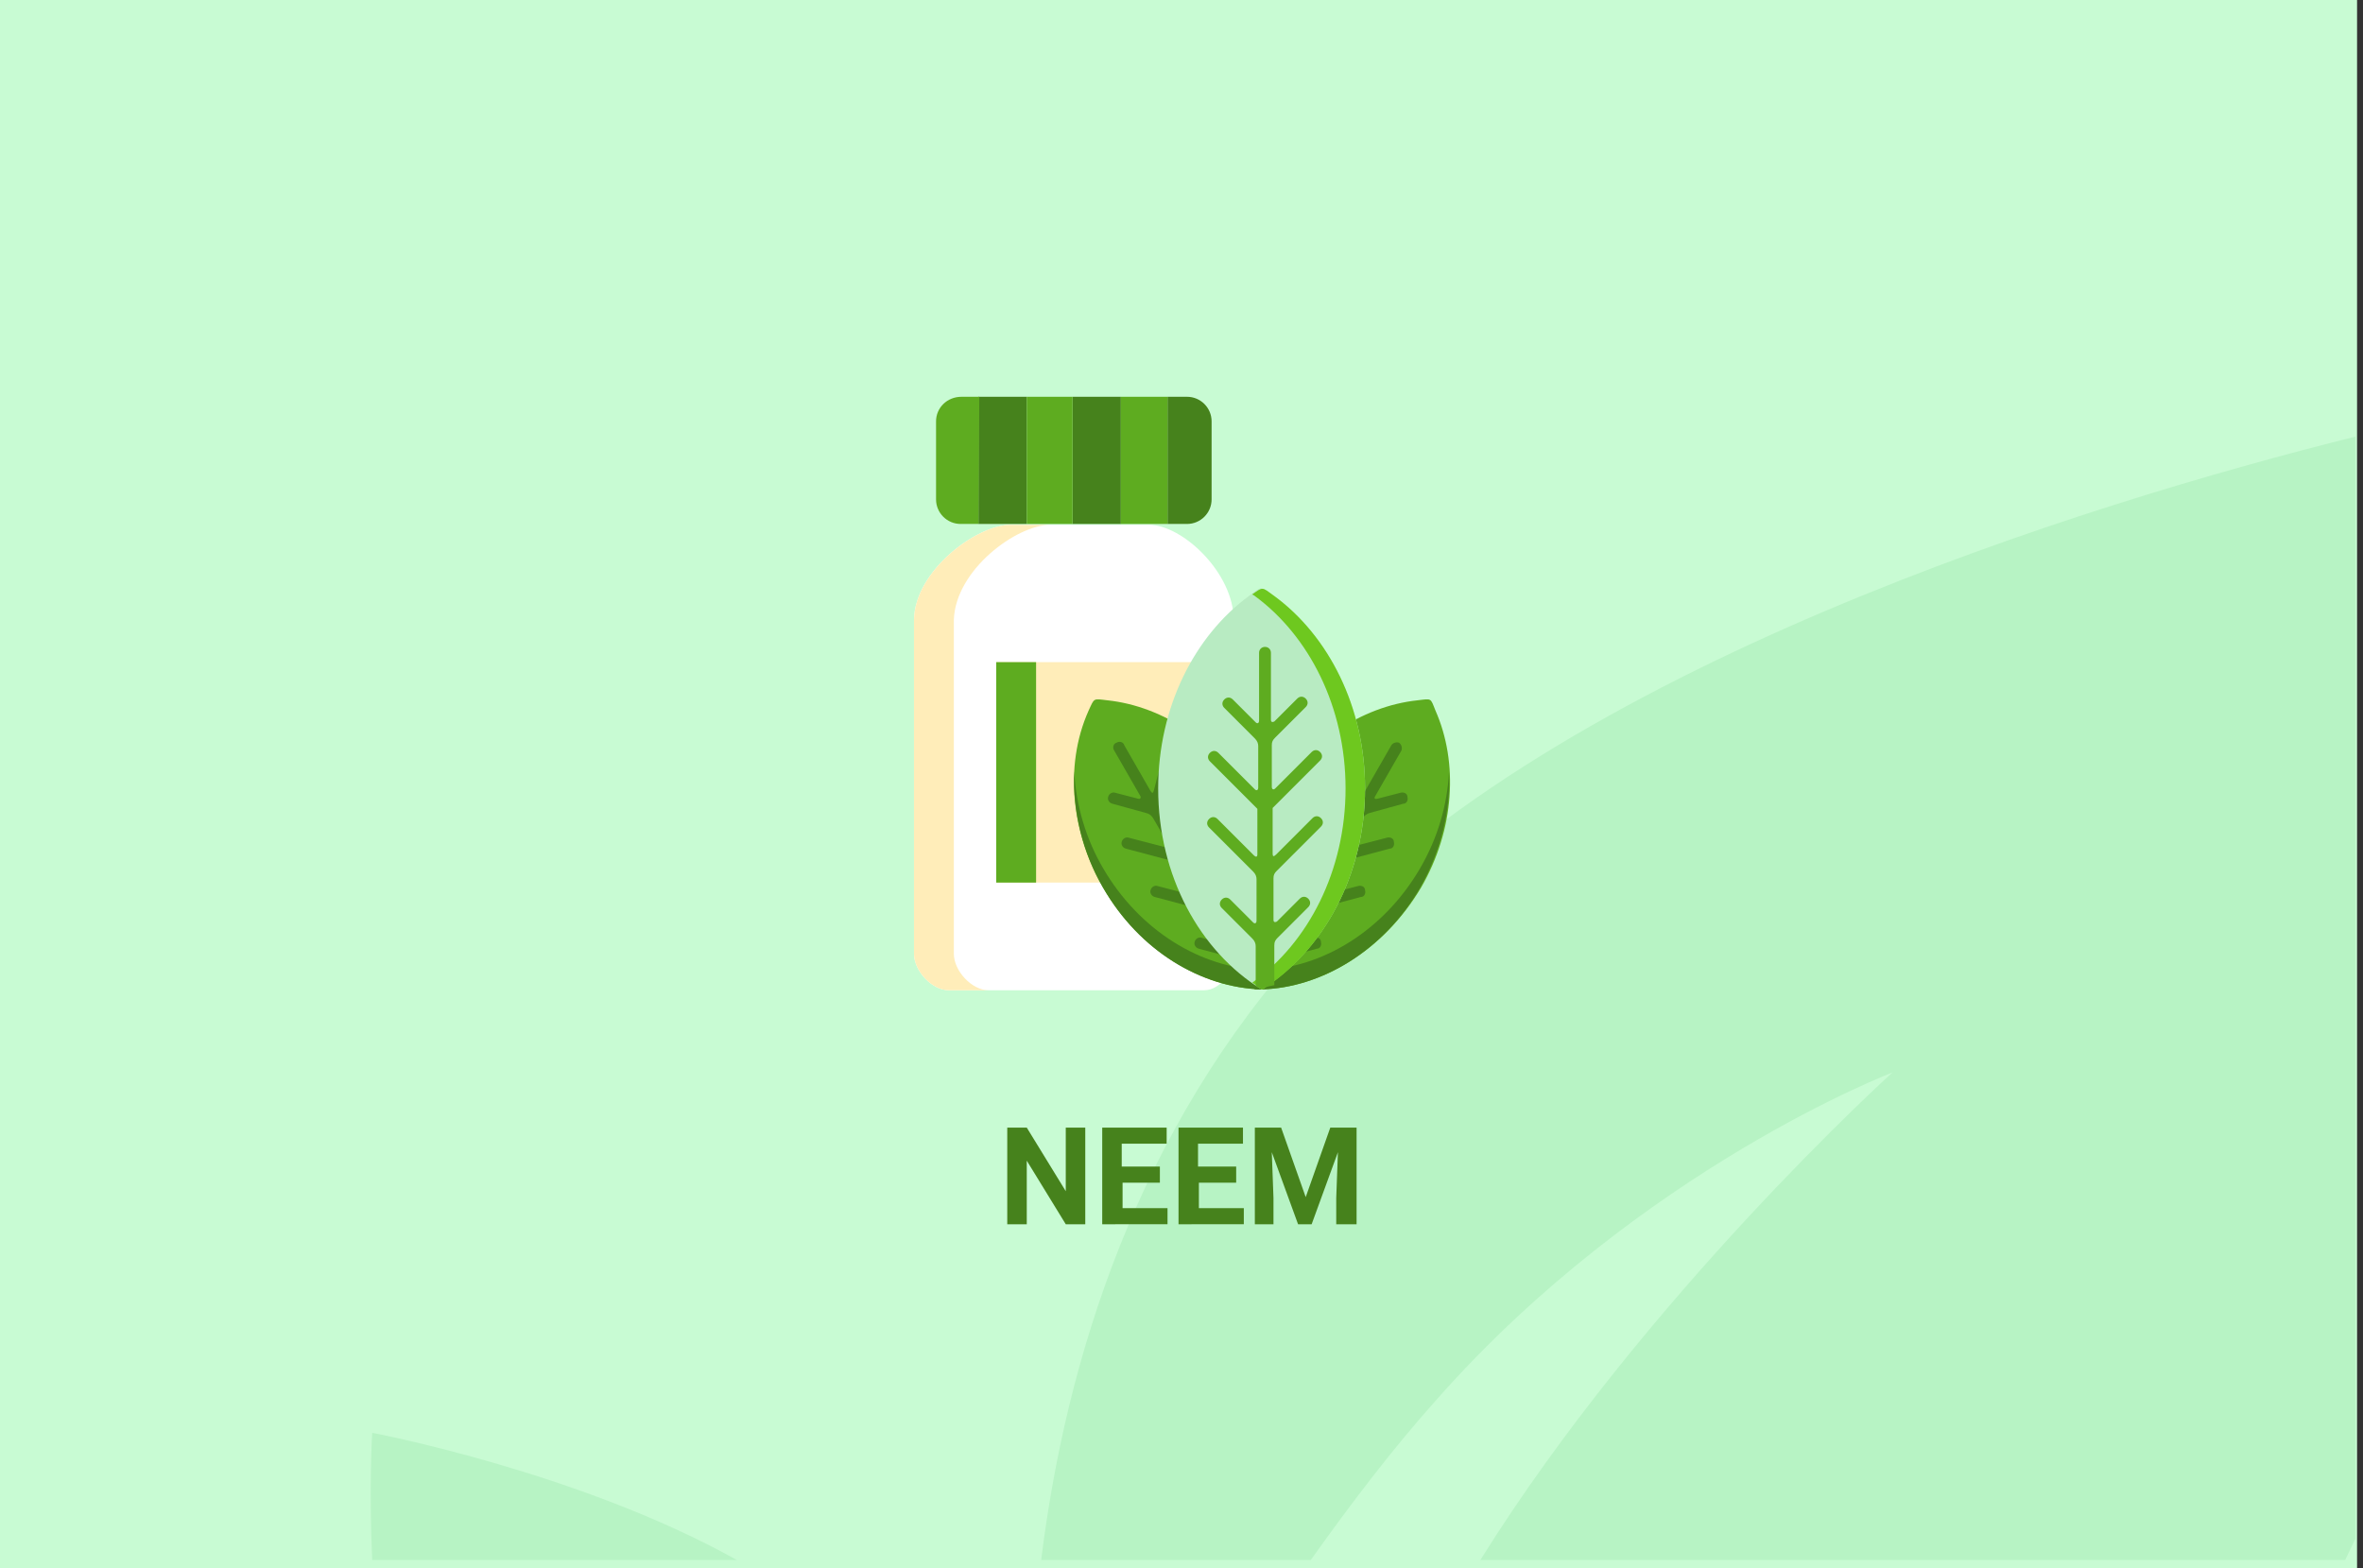 <?xml version="1.0" encoding="utf-8"?>
<!-- Generator: Adobe Illustrator 16.0.4, SVG Export Plug-In . SVG Version: 6.00 Build 0)  -->
<!DOCTYPE svg PUBLIC "-//W3C//DTD SVG 1.1//EN" "http://www.w3.org/Graphics/SVG/1.1/DTD/svg11.dtd">
<svg version="1.1" id="Слой_1" xmlns="http://www.w3.org/2000/svg" xmlns:xlink="http://www.w3.org/1999/xlink" x="0px" y="0px"
	 width="278.7px" height="185px" viewBox="0 0 278.7 185" enable-background="new 0 0 278.7 185" xml:space="preserve">
<rect x="0" y="0" width="278.7" height="185" fill="#333333" stroke="none"/>
<g id="Rectangle_756_1_" enable-background="new    ">
	<g id="Rectangle_756">
		<g>
			<rect fill="#C8FBD3" width="278" height="185"/>
		</g>
	</g>
</g>
<g id="Rectangle_757_copy_1_" enable-background="new    ">
	<g id="Rectangle_757_copy">
		<g>
			<path fill="#B7F3C4" d="M43.9,184h43c-18.6-10.4-43-15-43-15S43.5,175.2,43.9,184z M154.299,111.1
				C134,133.3,125.7,160.6,122.8,184h31.8c4.699-6.6,9.699-13.2,15-19.1c24-27.101,53.6-38.4,53.6-38.4S194,152.9,174.6,184h102
				c0.4-0.8,0.8-1.7,1.199-2.5v-130C246.1,59.4,184.1,78.5,154.299,111.1z"/>
		</g>
	</g>
</g>
<g>
	<path fill="#46821C" d="M128,144.4h-2.3l-4.6-7.5v7.5h-2.3V133h2.3l4.6,7.5V133h2.3V144.4z"/>
	<path fill="#46821C" d="M136.9,139.5h-4.5v3h5.3v1.9H130V133h7.6v1.9h-5.3v2.699h4.5v1.9H136.9z"/>
	<path fill="#46821C" d="M145.9,139.5h-4.5v3h5.3v1.9H139V133h7.6v1.9h-5.301v2.699h4.5v1.9H145.9z"/>
	<path fill="#46821C" d="M151.1,133l2.9,8.2l2.899-8.2H160v11.4h-2.4V141.3l0.199-5.399l-3.1,8.5h-1.6l-3.1-8.5l0.199,5.399v3.101
		H148V133H151.1z"/>
</g>
<g>
	<path fill="#FFFFFF" d="M145.5,78.1v-5c0-5.5-6-11.2-10-11.2h-16.3c-4,0-11.3,5.4-11.4,11.2v39.4c0,2,2.1,4.3,4.1,4.3H142
		c2,0,3.5-2.3,3.5-4.3v-8.4l0,0V78.1L145.5,78.1z"/>
	<path fill="#FFEDB9" d="M117.5,78.1h28v26h-28V78.1z"/>
	<g>
		<path fill="#46821C" d="M142.9,49.7v9.2c0,1.6-1.3,2.9-2.899,2.9h-2.3v-15h2.3C141.6,46.8,142.9,48.1,142.9,49.7z"/>
		<path fill="#46821C" d="M132.2,61.8L132.2,61.8h-5.7l0,0v-15l0,0h5.7l0,0V61.8z"/>
		<path fill="#46821C" d="M115.4,46.8L115.4,46.8v15l0,0h5.7l0,0v-15l0,0H115.4z"/>
	</g>
	<path fill="#5EAC20" d="M132.2,46.8L132.2,46.8v15l0,0h5.5l0,0v-15l0,0H132.2z"/>
	<path fill="#5EAC20" d="M126.5,61.8L126.5,61.8h-5.4l0,0v-15l0,0h5.4l0,0V61.8z"/>
	<path fill="#5EAC20" d="M115.4,61.8L115.4,61.8h-2.1c-1.6,0-2.9-1.3-2.9-2.9l0,0v-9.2c0-1.6,1.3-2.9,3-2.9h2.1L115.4,61.8
		L115.4,61.8z"/>
	<path fill="#FFEDB9" d="M112.5,112.5V73.1c0.2-5.9,7.4-11.2,11.4-11.2h-4.7c-4,0-11.3,5.4-11.4,11.2v39.4c0,2,2.1,4.3,4.1,4.3h4.7
		C114.6,116.8,112.5,114.5,112.5,112.5z"/>
	<path fill="#5EAC20" d="M117.5,78.1h4.7v26h-4.7V78.1z"/>
	<g>
		<path fill="#5EAC20" d="M148.799,116.7c-7.1-0.2-14.399-4.601-18.699-12c-3.6-6.2-4.7-14.2-1.7-20.9c0.7-1.5,0.5-1.4,2.2-1.2
			c6.6,0.7,13.199,5,17.199,11.9c0.4,0.7,0.801,1.4,1.101,2.1c0.3-0.699,0.7-1.399,1.101-2.1c4-6.9,10.6-11.2,17.199-11.9
			c1.7-0.2,1.5-0.3,2.1,1.2c2.701,6.1,2.301,14-1.699,20.9C163.2,112.1,155.9,116.5,148.799,116.7z"/>
		<path fill="#46821C" d="M148.799,114.4c-7.1-0.2-14.399-4.601-18.699-12c-2-3.4-3.2-7.4-3.4-11.4c-0.2,4.7,1,9.6,3.4,13.7
			c4.3,7.5,11.6,11.8,18.699,12c7.101-0.2,14.4-4.601,18.701-12c2.5-4.4,3.6-9.2,3.399-13.6c-0.2,3.8-1.3,7.7-3.399,11.3
			C163.2,109.8,155.9,114.2,148.799,114.4z"/>
		<path fill="#46821C" d="M148.799,116.7c-0.299,0-0.5,0-0.799,0L145.9,113.1l-4.5-1.199c-0.399-0.101-0.601-0.5-0.5-0.801
			c0.101-0.399,0.5-0.6,0.8-0.5l3.2,0.9l-2.3-4l-6.4-1.7c-0.4-0.1-0.6-0.5-0.5-0.8c0.1-0.4,0.5-0.6,0.8-0.5l5,1.3l-2.3-4l-6.4-1.7
			c-0.4-0.1-0.6-0.5-0.5-0.8c0.1-0.399,0.5-0.6,0.8-0.5l5,1.3l-2.1-3.6c-0.2-0.3-0.4-0.5-0.8-0.6l-4-1.101c-0.4-0.1-0.6-0.5-0.5-0.8
			c0.1-0.4,0.5-0.6,0.8-0.5l2.7,0.7c0.3,0.1,0.4-0.101,0.3-0.3l-3.1-5.4c-0.2-0.3-0.1-0.8,0.3-0.9c0.3-0.2,0.8-0.1,0.9,0.3l3.1,5.4
			c0.2,0.3,0.3,0.3,0.4-0.1l0.7-2.7c0.1-0.4,0.5-0.6,0.8-0.5c0.4,0.1,0.6,0.5,0.5,0.8l-1.2,4.5l2.3,4l1.3-5
			c0.1-0.399,0.5-0.6,0.799-0.5c0.4,0.101,0.601,0.5,0.5,0.8L140.1,101l2.3,4l1.3-5c0.1-0.4,0.5-0.6,0.801-0.5
			c0.399,0.1,0.6,0.5,0.5,0.8l-1.701,6.4l2.301,4l0.9-3.2c0.1-0.4,0.5-0.6,0.799-0.5c0.4,0.1,0.601,0.5,0.5,0.8l-1.199,4.5l1.699,3
			l1.701-3l-1.201-4.5c-0.1-0.399,0.101-0.8,0.5-0.8c0.4-0.1,0.801,0.1,0.801,0.5l0.9,3.2l2.299-4l-1.699-6.4
			c-0.1-0.399,0.1-0.8,0.5-0.8c0.4-0.1,0.8,0.1,0.8,0.5l1.3,5l2.301-4l-1.601-6.4c-0.101-0.399,0.101-0.8,0.5-0.8
			c0.399-0.1,0.8,0.101,0.8,0.5l1.301,5l2.299-4l-1.199-4.5c-0.1-0.4,0.1-0.8,0.5-0.8c0.4-0.1,0.8,0.1,0.8,0.5l0.7,2.7
			c0.1,0.3,0.3,0.3,0.4,0.1l3.1-5.4c0.199-0.3,0.6-0.4,0.9-0.3c0.299,0.2,0.399,0.6,0.299,0.9l-3.1,5.4
			c-0.199,0.3,0,0.399,0.301,0.3l2.699-0.7C165.6,93.4,166,93.6,166,94c0.1,0.4-0.101,0.8-0.5,0.8l-4,1.101
			c-0.301,0.1-0.601,0.3-0.801,0.6l-2.1,3.6l5-1.3c0.4-0.1,0.8,0.101,0.8,0.5c0.101,0.4-0.101,0.8-0.5,0.8l-6.399,1.7l-2.301,4
			l5-1.3c0.4-0.1,0.801,0.1,0.801,0.5c0.1,0.4-0.101,0.8-0.5,0.8l-6.4,1.7l-2.301,4l3.201-0.9c0.399-0.1,0.799,0.101,0.799,0.5
			c0.101,0.4-0.1,0.801-0.5,0.801l-4.5,1.199l-2.1,3.601C149.299,116.7,149.1,116.7,148.799,116.7z"/>
		<path fill="#B8EBC2" d="M148.799,116.7C141.5,112.2,136.6,103.3,136.6,93c0-9.6,4.3-18,10.699-22.7c1.601-1.2,1.301-1.2,2.9,0
			C156.7,75,161,83.4,161,93C161,103.3,156,112.2,148.799,116.7z"/>
		<path fill="#6EC81F" d="M161,93c0-9.6-4.301-18-10.701-22.7c-1.5-1.1-1.299-1.1-2.6-0.2c0.1,0.1,0.2,0.1,0.301,0.2
			C154.4,75,158.7,83.4,158.7,93c0,9.7-4.4,18.2-11,22.9c0.4,0.3,0.801,0.5,1.2,0.8C156,112.2,161,103.3,161,93L161,93z"/>
		<path fill="#5EAC20" d="M148.799,116.7c-0.199-0.101-0.5-0.3-0.699-0.4v-4.7c0-0.3-0.1-0.6-0.4-0.899l-3.6-3.601
			c-0.301-0.3-0.301-0.699,0-1c0.3-0.3,0.699-0.3,1,0l2.699,2.7c0.201,0.2,0.4,0.101,0.4-0.2V103.7c0-0.3-0.1-0.601-0.4-0.9
			l-5.199-5.2c-0.301-0.3-0.301-0.699,0-1c0.3-0.3,0.699-0.3,1,0l4.3,4.301c0.2,0.199,0.399,0.199,0.399-0.101V95.4l-5.6-5.601
			c-0.3-0.3-0.3-0.7,0-1c0.301-0.3,0.7-0.3,1,0L148,93.1c0.199,0.2,0.399,0.101,0.399-0.2V88c0-0.3-0.101-0.6-0.399-0.9l-3.601-3.6
			c-0.3-0.3-0.3-0.7,0-1s0.7-0.3,1,0l2.7,2.7c0.199,0.2,0.4,0.1,0.4-0.2v-8c0-0.4,0.299-0.7,0.699-0.7s0.7,0.3,0.7,0.7v7.9
			c0,0.3,0.2,0.3,0.399,0.2L153,82.4c0.299-0.3,0.699-0.3,1,0c0.299,0.3,0.299,0.7,0,1L150.4,87c-0.3,0.3-0.399,0.5-0.399,0.9v4.9
			c0,0.3,0.199,0.4,0.399,0.2l4.3-4.3c0.301-0.3,0.7-0.3,1,0c0.301,0.3,0.301,0.7,0,1l-5.6,5.6v5.4c0,0.3,0.1,0.399,0.4,0.1
			l4.299-4.3c0.301-0.3,0.701-0.3,1,0c0.301,0.3,0.301,0.7,0,1l-5.199,5.2c-0.301,0.3-0.4,0.5-0.4,0.899v4.9c0,0.3,0.2,0.3,0.4,0.2
			l2.699-2.7c0.301-0.3,0.701-0.3,1,0c0.301,0.3,0.301,0.7,0,1l-3.6,3.6c-0.3,0.301-0.4,0.5-0.4,0.9v4.7
			C149.299,116.4,149,116.5,148.799,116.7L148.799,116.7z"/>
	</g>
</g>
</svg>
